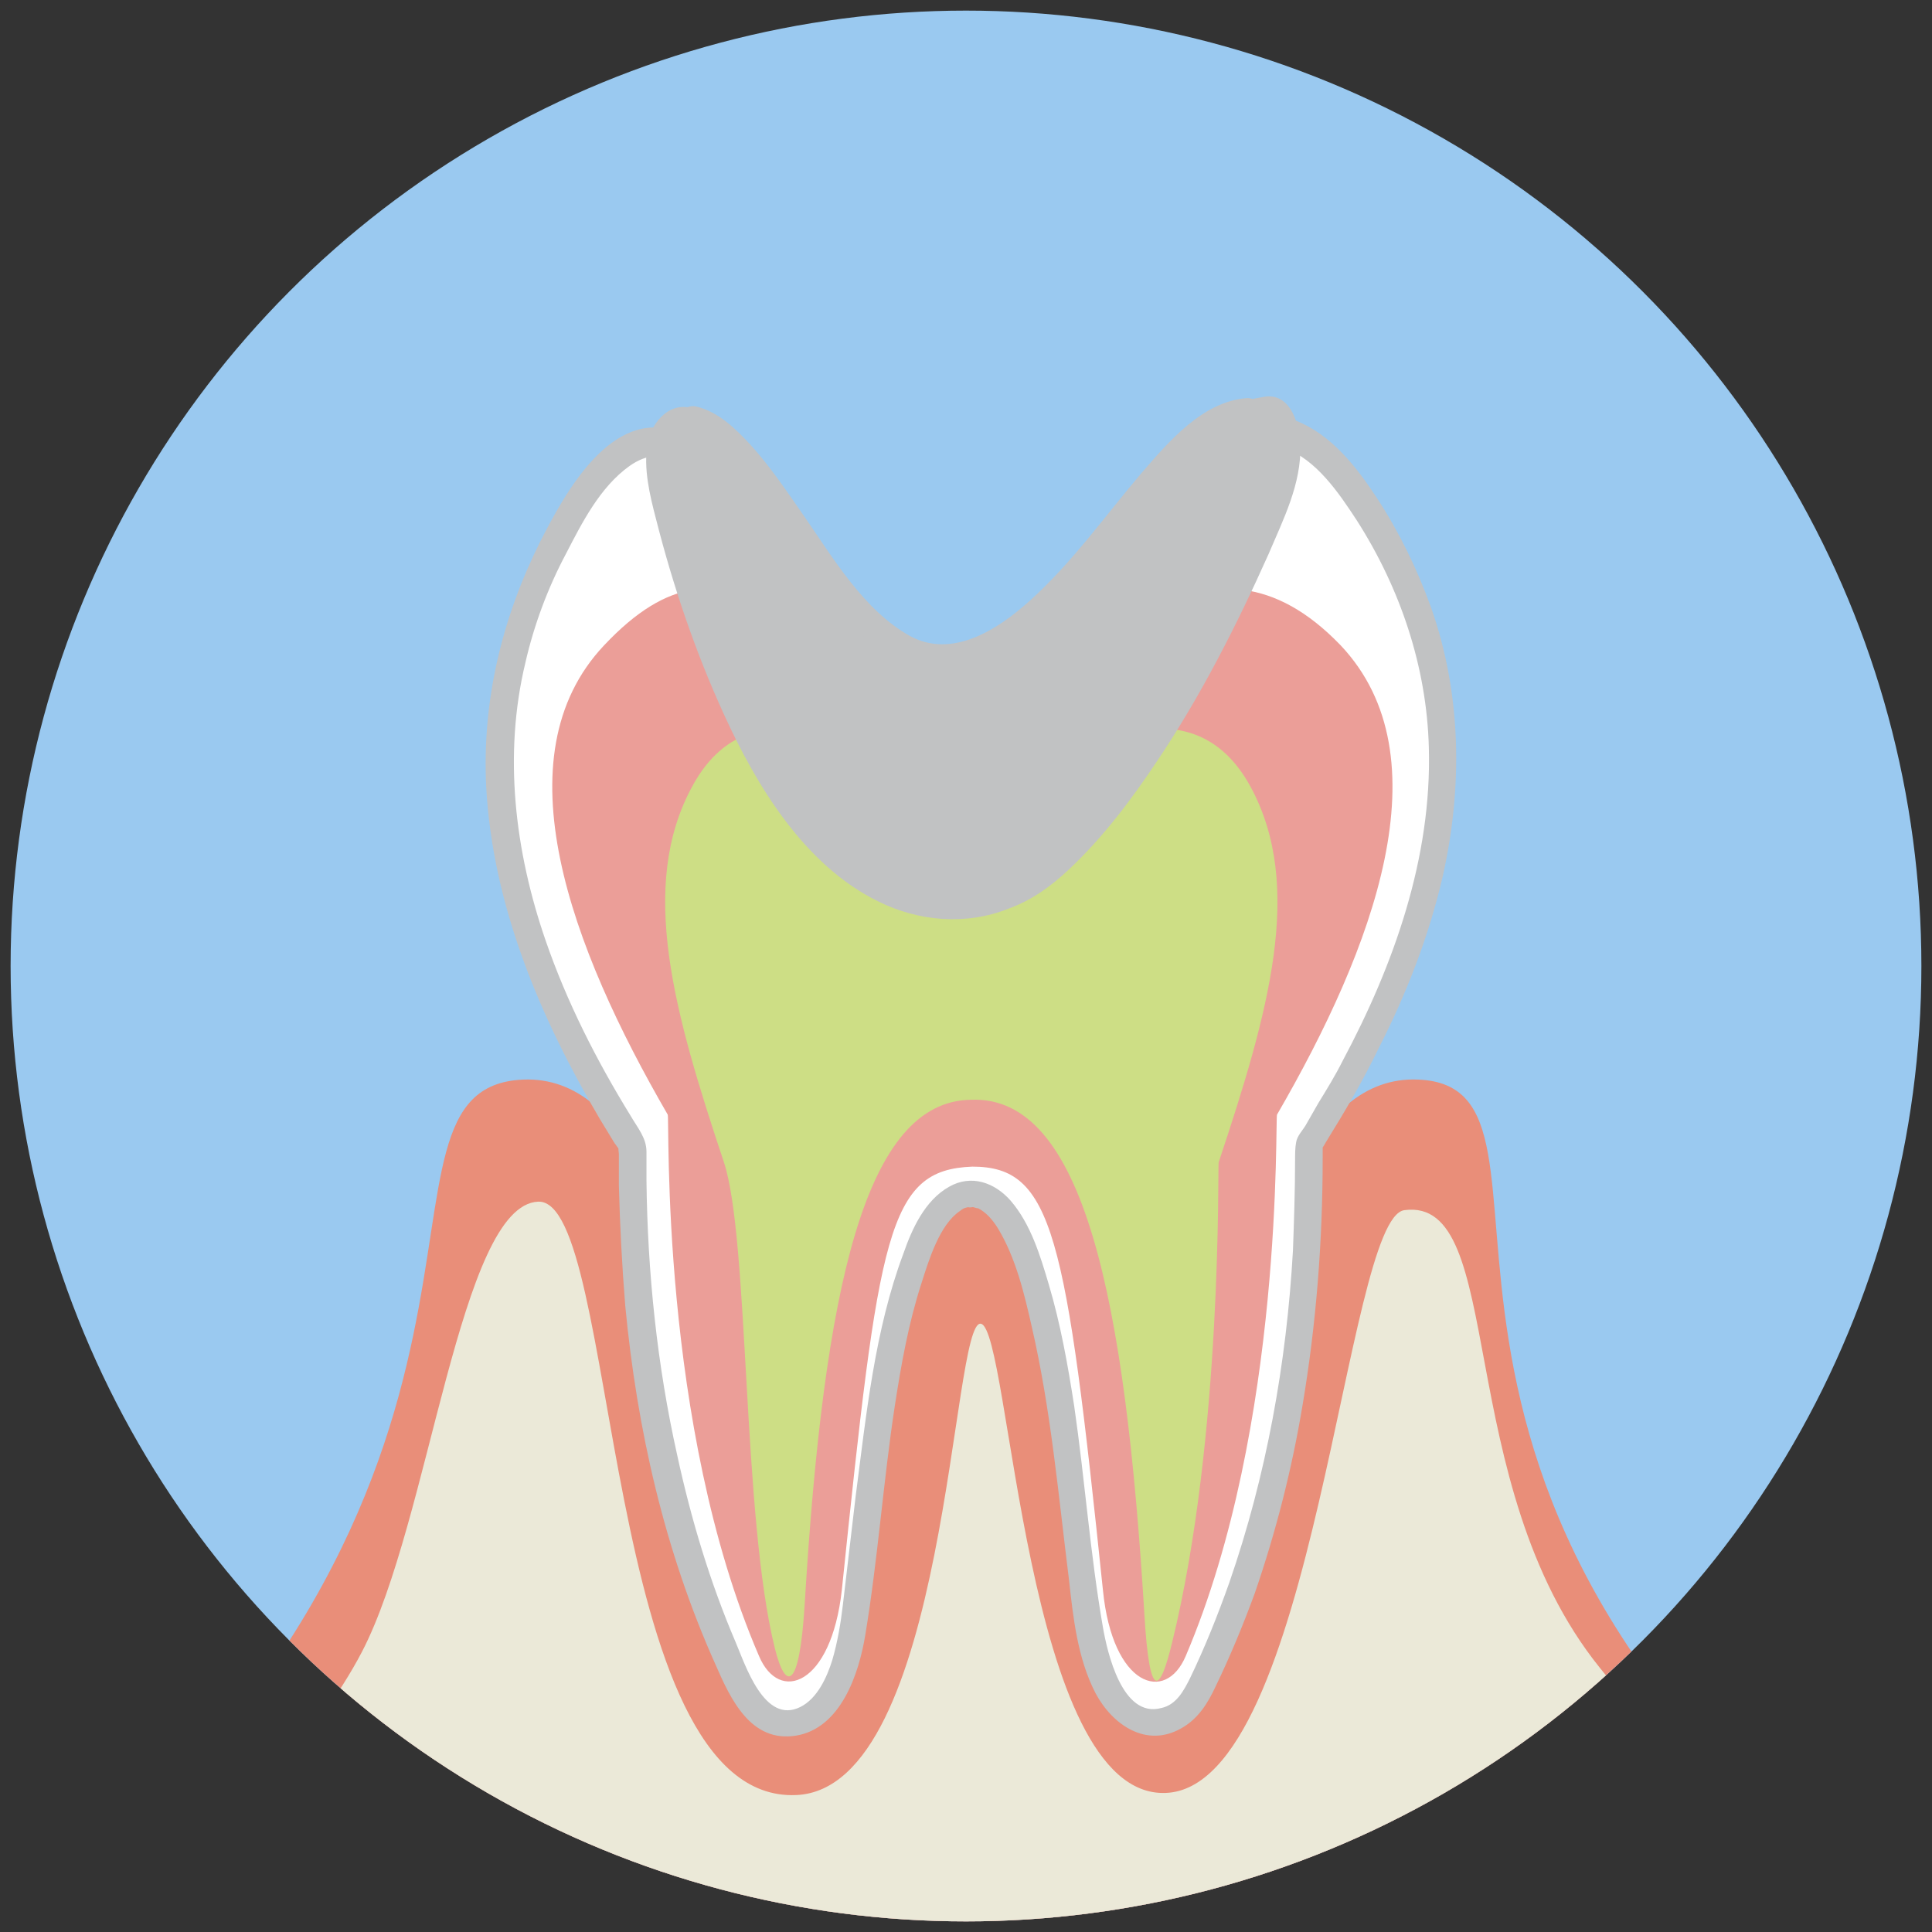 <?xml version="1.0" encoding="utf-8"?>
<!-- Generator: Adobe Illustrator 27.9.1, SVG Export Plug-In . SVG Version: 6.00 Build 0)  -->
<svg version="1.1" id="レイヤー_1" xmlns="http://www.w3.org/2000/svg" xmlns:xlink="http://www.w3.org/1999/xlink" x="0px"
	 y="0px" viewBox="0 0 182 182" style="enable-background:new 0 0 182 182;" xml:space="preserve">
<rect x="0" y="0" width="182" height="182" fill="#333333" stroke="none"/>
<style type="text/css">
	.st0{clip-path:url(#SVGID_00000121989854536569694920000005885474033489497000_);}
	.st1{fill:#E98E79;}
	.st2{fill:#FFFFFF;}
	.st3{fill:#C1C2C3;}
	.st4{fill:#EB9E98;}
	.st5{fill:#EBE9D8;}
	.st6{fill:#CDDE85;}
</style>
<g>
	<defs>
		<circle id="SVGID_1_" cx="91" cy="91" r="90"/>
	</defs>
	<use xlink:href="#SVGID_1_"  style="overflow:visible;fill:#9AC9F0;"/>
	<clipPath id="SVGID_00000077300255132176882640000003221135002234738056_">
		<use xlink:href="#SVGID_1_"  style="overflow:visible;"/>
	</clipPath>
	<g style="clip-path:url(#SVGID_00000077300255132176882640000003221135002234738056_);">
		<g>
			<path class="st1" d="M133.6,101.7c-20.3-0.9-18,59.6-24.3,59.6c-11.8,0-9.1-51.7-17.1-51.4c-0.3,0-1.2,0-1.5,0
				c-8-0.3-5.3,51.4-17.1,51.4c-6.3,0-4-60.4-24.3-59.6C32.2,102.4,54.1,139,3.1,181h175.7C124.3,140.3,150.6,102.4,133.6,101.7z"/>
			<g>
				<path class="st2" d="M88.6,64.7c-16-0.2-21.8-39-35.2-15.5c-7.9,13.8-11.1,31.6,6.1,58.7c0.2,0.4-1.4,27.5,10.4,51.3
					c2.4,4.9,8.5,4.9,10.3-5.3c1.6-9.4,3.2-41.2,11.2-41.4c7.8-0.1,9.6,32,11.2,41.4c1.8,10.2,7.9,10.2,10.3,5.3
					c11.7-23.7,10.2-50.9,10.4-51.3c17.2-27.1,14.3-45.1,6.1-58.7C113.7,23,104.6,64.5,88.6,64.7z"/>
				<g>
					<path class="st3" d="M88.6,63.4c-5.9-0.1-10.2-5.9-13.3-10.3c-1.9-2.6-3.6-5.2-5.7-7.7c-1.5-1.9-3.4-3.8-5.7-4.7
						c-6.3-2.4-10.7,5.8-13,10.3c-3.6,7.2-5.5,15-5.1,23.1c0.6,11.2,5.1,21.8,10.7,31.3c0.5,0.8,0.9,1.5,1.4,2.3
						c0.1,0.1,0.2,0.3,0.3,0.4c0.3,0.5,0.3,0.6,0.2,0.3c0-0.1-0.1-0.4-0.1-0.4c-0.1,0.1,0,0.6,0,0.7c0,1,0,2,0,3
						c0.1,3.8,0.3,7.6,0.6,11.3c1.1,11.6,3.7,23.1,8.5,33.8c1.4,3.2,3.3,7.4,7.6,6.7c4.2-0.7,5.9-5.8,6.5-9.4
						c1.2-7.2,1.7-14.5,2.8-21.7c0.6-3.9,1.3-7.8,2.5-11.5c0.7-2.2,1.7-5.5,3.6-6.8c0.4-0.3,0.4-0.3,0.9-0.4c-0.3,0.1,0.6,0,0.3,0
						c0.1,0,0.6,0.2,0.5,0.1c0.8,0.4,1.4,1.1,1.9,1.9c1.7,2.8,2.5,6.2,3.2,9.3c1.8,7.8,2.5,15.8,3.5,23.8c0.4,3.6,0.8,7.4,2.5,10.7
						c1.6,3,4.8,5.2,8.1,3.3c1.6-0.9,2.5-2.4,3.2-3.9c1.4-2.9,2.6-5.8,3.7-8.8c2-5.8,3.5-11.7,4.5-17.7c1.3-7.7,1.9-15.5,1.9-23.3
						c0-0.3,0-0.6,0-0.9c0-0.1,0-0.2,0-0.3c0,0,0-0.1,0-0.1c0,0.2-0.1,0.4-0.2,0.6c0.2-0.3,0.4-0.6,0.5-0.8c1.8-2.9,3.5-5.8,5-8.9
						c2.6-5.1,4.7-10.5,6-16.1c1.9-8.4,1.8-17.2-1.1-25.4c-1.3-3.6-3-7.1-5.1-10.3c-1.9-2.9-4.3-6-7.7-7.3
						c-5.4-2.1-10.3,2.3-13.6,6.1c-4.3,4.9-7.9,10.6-13,14.6C93.5,62.1,91.2,63.3,88.6,63.4c-1.6,0-1.6,2.6,0,2.6
						c6.1-0.1,10.7-5.1,14.4-9.4c2.1-2.5,4-5,6.1-7.5c1.8-2.1,3.7-4.4,6.1-5.9c1.8-1.2,3.8-1.7,5.8-1c3,1.1,5.1,4.2,6.8,6.8
						c4.1,6.4,6.6,13.8,6.8,21.4c0.3,10.4-3.3,20.5-8.1,29.5c-0.7,1.4-1.5,2.7-2.3,4c-0.4,0.7-0.8,1.4-1.2,2.1
						c-0.3,0.5-0.8,1-0.9,1.6c-0.1,0.5-0.1,1.2-0.1,1.7c0,2.8-0.1,5.7-0.2,8.5c-0.6,10.6-2.5,21.2-6,31.3c-1.1,3.1-2.3,6.1-3.7,9
						c-0.6,1.2-1.3,2.5-2.7,2.8c-3.7,1-5.1-5.3-5.5-7.6c-1.2-6.9-1.7-13.9-2.7-20.8c-0.6-3.9-1.3-7.8-2.4-11.5
						c-0.8-2.7-1.7-5.7-3.6-7.9c-1.5-1.7-3.7-2.5-5.8-1.3c-2.3,1.3-3.5,4-4.3,6.3c-2.7,7.2-3.5,15.2-4.5,22.9
						c-0.4,3.4-0.8,6.8-1.2,10.2c-0.2,1.7-0.5,3.5-1,5.2c-0.5,1.6-1.4,3.6-3,4.4c-3.4,1.7-5.2-4-6.1-6.1c-2.4-5.6-4.2-11.6-5.5-17.6
						c-1.9-8.5-2.8-17.2-2.9-25.9c0-0.9,0-1.8,0-2.7c0-1.3-0.8-2.2-1.5-3.4c-3.2-5.2-6-10.7-8-16.5c-2.9-8.4-4-17.5-1.9-26.2
						c0.8-3.5,2.1-7,3.8-10.2c1.5-2.9,3.2-6.3,6-8.3c1.7-1.2,3.2-1.2,4.9-0.2c2,1.2,3.6,3.3,5,5.2c3.7,4.9,6.9,10.6,12,14.3
						c2.2,1.6,4.8,2.7,7.6,2.8C90.3,66,90.3,63.4,88.6,63.4z"/>
				</g>
			</g>
			<g>
				<path class="st4" d="M89.4,64.3c-14.1-1.5-20.1-16.7-32.5-3.5c-9.9,10.5-3.1,28.5,6,44.2c0.2,0.3-0.8,29.2,8.6,51
					c1.9,4.5,6.8,2.8,7.8-6.2c3.5-33.7,4.3-39.6,12.3-39.9c7.6,0,8.8,6.3,12.3,39.9c0.9,9.1,5.9,10.7,7.8,6.2
					c9.3-21.8,8.4-50.7,8.6-51c9.1-15.7,15.9-33.7,6-44.2C113.6,47.6,103.4,62.8,89.4,64.3z"/>
			</g>
			<path class="st5" d="M150.7,157.1c-14-17.4-8.7-44.4-18.4-43.1c-5.6,0.7-8.4,54.4-22.5,54.9c-13.3,0.5-14.6-43.7-17.4-44.2
				c-2.8-0.5-3.1,43.8-17.4,44.4c-18.5,0.8-16.6-56.2-24.3-55.9c-7.4,0.3-10.2,30.1-16.6,42.4c-4.1,7.9-13.9,18.8-20.3,25.4h156
				C165,174.9,157.2,165.1,150.7,157.1z"/>
			<g>
				<path class="st6" d="M91.4,74.2c-7.3-1.7-20-11.6-26.2-0.1c-5.1,9.4-1.7,21.3,3,35.4c2.4,7.3,1.7,33.4,4.8,45.8
					c1,4,2.3,4,2.8-4.1c1.8-30,5.7-47.5,15.7-47.6c10.6-0.4,14.5,18.7,16.3,48.4c0.5,8.6,1.5,7.3,2.6,2.8c4.8-19.5,4.3-45,4.4-45.3
					c4.7-14.1,8.1-26,3-35.4C111.5,62.6,98.8,72.5,91.4,74.2z"/>
			</g>
		</g>
		<g>
			<path class="st3" d="M119,38.7c-0.5,0-1,0.2-1.5,0.3c0-0.1,0-0.1,0-0.2c-8.4,0.4-17.1,23.1-28.9,23.2
				c-9.2-0.1-16.5-21.1-23.3-22.5c0,0.1,0,0.2,0,0.3c-0.2-0.1-0.5-0.2-0.7-0.3c-3.7,0.4-2,6.8-1.1,10.1c11,40.4,27.5,37,33.2,33.7
				c5.8-3.3,15.5-16,23.8-36.7C121.9,43.1,121.6,37.7,119,38.7z"/>
			<g>
				<path class="st3" d="M119,37.4c-0.6,0.1-1.2,0.2-1.8,0.4c0.5,0.4,1.1,0.8,1.6,1.2c0-0.1,0-0.1,0-0.2c0-0.7-0.5-1.3-1.3-1.3
					c-4.2,0.3-7.4,4.1-10,7.1c-3.4,4-6.5,8.4-10.5,12c-3,2.7-7.3,5.5-11.3,3.3c-4.3-2.4-7.2-7.3-9.9-11.2c-1.6-2.3-3.2-4.7-5.1-6.8
					c-1.4-1.5-3-3.1-5.1-3.6c-0.8-0.2-1.6,0.4-1.6,1.2c0,0.1,0,0.2,0,0.3c0.5-0.4,1.1-0.8,1.6-1.2c-2.3-1-4.2,1-4.6,3.2
					c-0.4,2.3,0.2,4.8,0.8,7.1c1.6,6.3,3.7,12.5,6.4,18.4c3.1,6.8,7.6,14.2,14.5,17.6c3.8,1.9,8.3,2.3,12.3,0.7
					c2.2-0.8,4-2.1,5.7-3.7c3.2-3,5.9-6.6,8.3-10.2c4.1-6.1,7.5-12.8,10.5-19.5c1.4-3.3,3.1-6.6,3-10.3c-0.1-2.2-1.1-5.3-3.9-4.4
					c-1.6,0.5-0.9,3,0.7,2.5c0.4-0.1,0.1-0.2,0.3,0.1c0.2,0.3,0.3,0.7,0.3,1.1c0.2,1.2,0,2.5-0.2,3.7c-0.7,3.1-2.3,6.1-3.7,9
					c-2.5,5.3-5.2,10.6-8.4,15.5c-2.2,3.5-4.7,6.8-7.6,9.8c-1.5,1.6-3.2,3-5.2,3.9c-0.3,0.1-0.1,0-0.2,0.1c-0.2,0.1-0.3,0.1-0.5,0.2
					c-0.3,0.1-0.7,0.2-1,0.3c-0.4,0.1-0.7,0.2-1.1,0.3c-0.6,0.1-0.5,0.1-1.1,0.1c-2,0.2-3.5,0-5.3-0.7C80,81.3,75.9,75.8,73,70.8
					c-3-5.3-5.2-11-7-16.8c-0.9-2.8-1.8-5.6-2.3-8.5c-0.2-1.1-0.4-2.2-0.2-3.3c0.1-0.3,0.1-0.7,0.4-1c0.4-0.5,0.6-0.3,1-0.1
					c0.8,0.3,1.6-0.5,1.6-1.2c0-0.1,0-0.2,0-0.3c-0.5,0.4-1.1,0.8-1.6,1.2c1.7,0.4,3,1.8,4,3c1.6,1.9,3.1,3.9,4.5,6
					c2.9,4.2,5.8,8.9,10.1,11.8c9.3,6.2,18.2-6,23.3-12.2c1.8-2.2,3.5-4.4,5.6-6.3c1.4-1.3,3.1-2.8,5-2.9c-0.4-0.4-0.9-0.9-1.3-1.3
					c0,0.1,0,0.1,0,0.2c0.1,0.8,0.8,1.5,1.6,1.2c0.4-0.1,0.7-0.3,1.1-0.3C120.7,39.8,120.7,37.2,119,37.4z"/>
			</g>
		</g>
	</g>
</g>
</svg>
